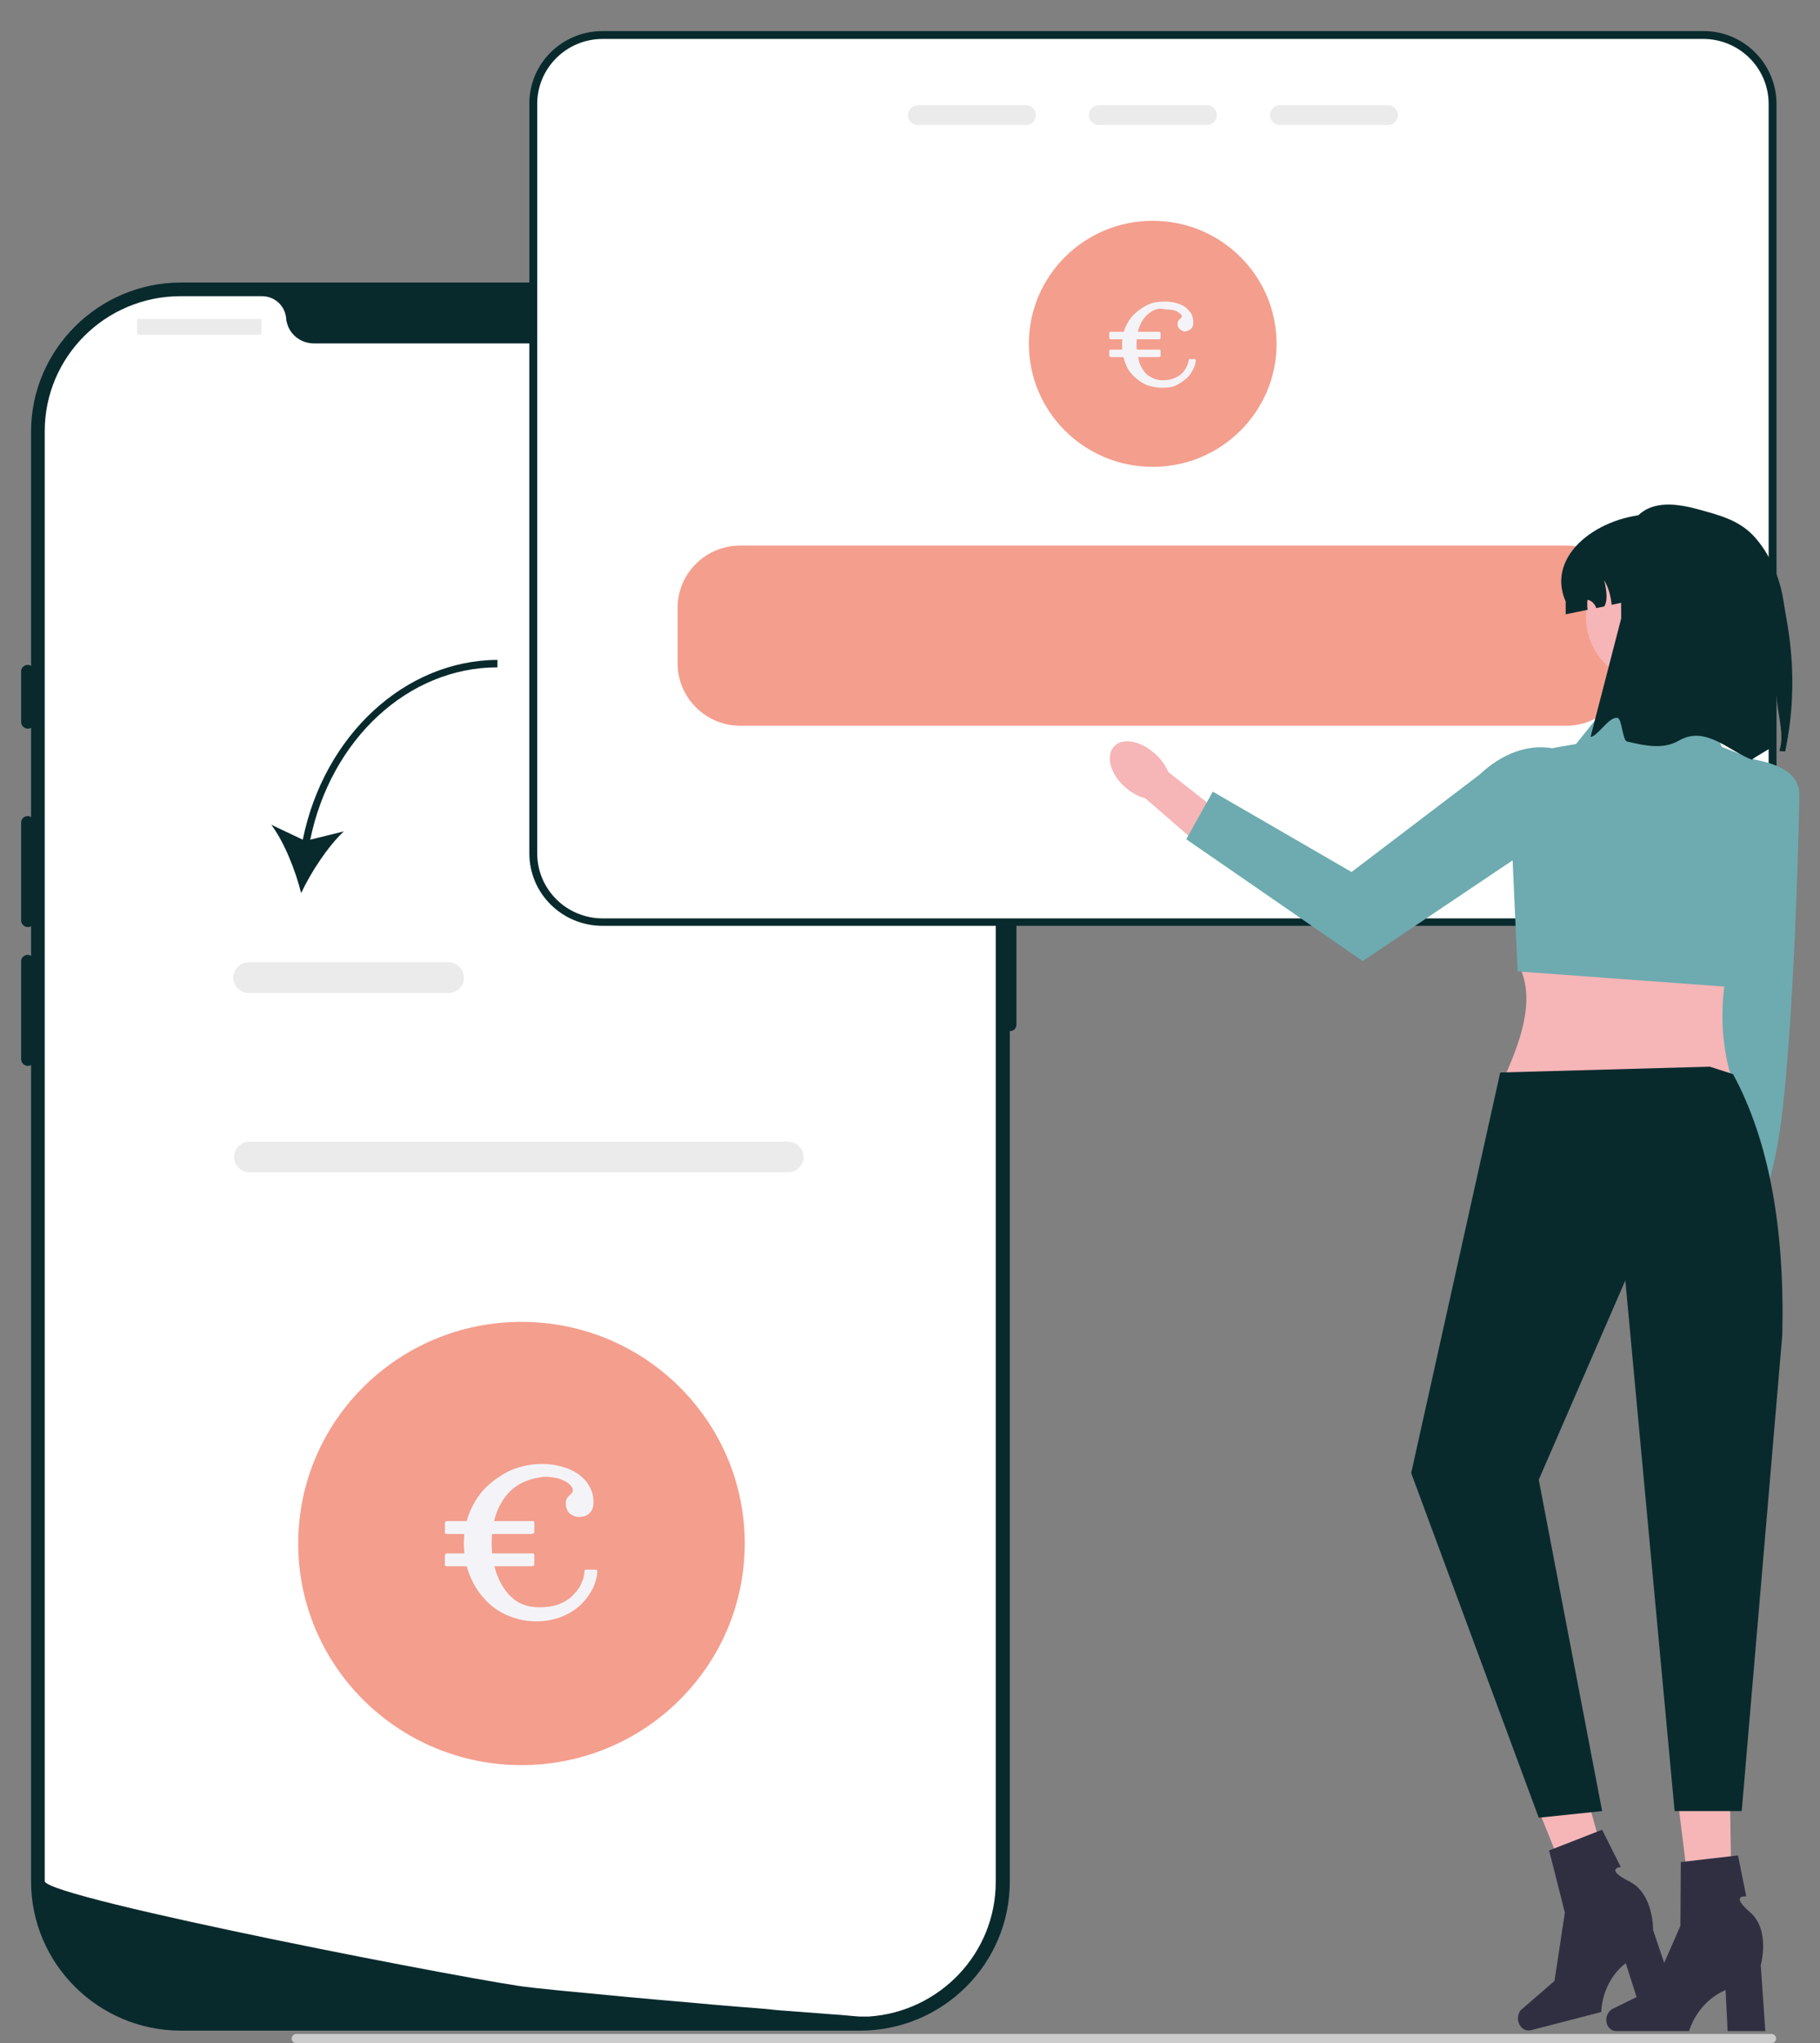<?xml version="1.0" encoding="utf-8"?>
<!-- Generator: Adobe Illustrator 26.1.0, SVG Export Plug-In . SVG Version: 6.00 Build 0)  -->
<svg version="1.1" id="Calque_1" xmlns="http://www.w3.org/2000/svg" xmlns:xlink="http://www.w3.org/1999/xlink" x="0px" y="0px"
	 viewBox="0 0 439.4 493.2" style="enable-background:new 0 0 439.4 493.2;" xml:space="preserve">
<rect x="0" y="0" width="439.4" height="493.2" fill="#808080" stroke="none"/>
<style type="text/css">
	.st0{fill:#CDCCCC;}
	.st1{fill:#092A2D;}
	.st2{fill:#FFFFFF;}
	.st3{fill:#EBEBEB;}
	.st4{fill:#E7E6E6;}
	.st5{fill:#F49E8D;}
	.st6{fill:#F6B5B7;}
	.st7{fill:#6DABB0;}
	.st8{fill:#F6B6B8;}
	.st9{fill:#302F42;}
	.st10{fill:#F4F4F8;}
</style>
<g>
	<path class="st0" d="M70.4,492.1c0,0.6,0.5,1.1,1.1,1.1h356.2c0.7,0,1.1-0.5,1.1-1.1c0-0.6-0.5-1.1-1.1-1.1H71.5
		C70.9,491,70.4,491.6,70.4,492.1z"/>
	<path class="st1" d="M207.6,490.2H43.7c-20,0-36.2-16.2-36.2-36v-350c0-19.8,16.3-36,36.2-36h163.9c20,0,36.2,16.2,36.2,36v350
		C243.8,474.1,227.6,490.2,207.6,490.2L207.6,490.2z"/>
	<path class="st1" d="M243.8,197c-0.8,0-1.6,0.6-1.6,1.6v48.7c0,0.8,0.7,1.6,1.6,1.6s1.6-0.6,1.6-1.6v-48.7
		C245.4,197.7,244.7,197,243.8,197L243.8,197z"/>
	<path class="st2" d="M240.4,104.3v350c0,17.3-13.6,31.4-30.7,32.5l0,0c-0.3,0-0.5,0-0.7,0c-0.5,0-0.9,0-1.4,0c0,0-1.7-0.1-4.7-0.4
		c-3.2-0.2-7.6-0.6-13.3-1c-1.7-0.1-3.4-0.3-5.4-0.5c-3.7-0.3-7.9-0.6-12.3-1c-1.8-0.2-3.6-0.3-5.5-0.5c-9.5-0.8-20.2-1.8-31.4-2.9
		c-1.9-0.2-3.8-0.4-5.8-0.6c-0.5-0.1-1-0.1-1.6-0.2c-8-0.6-116.8-21.5-116.8-25.6v-350c0-18,14.7-32.6,32.8-32.6h19.6
		c3.2,0,5.7,2.4,5.9,5.5c0,0.2,0,0.4,0.1,0.6c0.6,3.1,3.4,5.3,6.6,5.3h99.5c3.2,0,6-2.2,6.6-5.3c0-0.2,0.1-0.4,0.1-0.6
		c0.3-3.1,2.8-5.5,5.9-5.5h19.6C225.7,71.7,240.4,86.3,240.4,104.3z"/>
	<path class="st1" d="M6.7,160.5c-0.8,0-1.6,0.6-1.6,1.6v12.2c0,0.8,0.7,1.6,1.6,1.6s1.6-0.6,1.6-1.6V162
		C8.2,161.1,7.5,160.5,6.7,160.5z"/>
	<path class="st1" d="M6.7,197c-0.8,0-1.6,0.6-1.6,1.6v23.6c0,0.8,0.7,1.6,1.6,1.6s1.6-0.6,1.6-1.6v-23.6C8.2,197.7,7.5,197,6.7,197
		z"/>
	<path class="st1" d="M6.7,230.5c-0.8,0-1.6,0.6-1.6,1.6v23.6c0,0.8,0.7,1.6,1.6,1.6s1.6-0.6,1.6-1.6v-23.6
		C8.2,231.2,7.5,230.5,6.7,230.5L6.7,230.5z"/>
	<path class="st3" d="M33.4,77h29.4c0.2,0,0.3,0.1,0.3,0.3v3.2c0,0.2-0.1,0.3-0.3,0.3H33.4c-0.2,0-0.3-0.1-0.3-0.3v-3.2
		C33.1,77.1,33.3,77,33.4,77z"/>
	<ellipse class="st4" cx="192.8" cy="77.8" rx="3.1" ry="3"/>
	<ellipse class="st4" cx="201.3" cy="77.8" rx="3.1" ry="3"/>
	<ellipse class="st4" cx="209.7" cy="77.8" rx="3.1" ry="3"/>
	<path class="st3" d="M190.3,283H60.2c-2,0-3.7-1.7-3.7-3.7s1.7-3.7,3.7-3.7h130.1c2,0,3.7,1.7,3.7,3.7S192.3,283,190.3,283z"/>
	<ellipse class="st5" cx="125.9" cy="372.6" rx="53.9" ry="53.5"/>
	<path class="st2" d="M410.7,8H146.1c-9.7,0-17.6,7.8-17.6,17.4v180.1c0,9.6,7.9,17.4,17.6,17.4h264.6c9.7,0,17.6-7.8,17.6-17.4
		v-180C428.3,15.8,420.4,8,410.7,8z"/>
	<path class="st1" d="M411.3,7.5H145.5c-9.8,0-17.7,7.8-17.7,17.5V206c0,9.7,7.9,17.5,17.7,17.5h265.7c9.8,0,17.7-7.8,17.7-17.5
		V25.1C428.9,15.4,421,7.5,411.3,7.5z M427.1,206c0,8.7-7.1,15.7-15.8,15.7H145.5c-8.7,0-15.8-7-15.8-15.7V25.1
		c0-8.7,7.1-15.7,15.8-15.7h265.7c8.7,0,15.8,7,15.8,15.7V206z"/>
	<g>
		<path class="st3" d="M247.7,25.4h-26.1c-1.3,0-2.4,1.1-2.4,2.4c0,1.3,1.1,2.4,2.4,2.4h26.1c1.3,0,2.4-1.1,2.4-2.4
			C250.1,26.5,249,25.4,247.7,25.4z"/>
		<path class="st3" d="M291.4,25.4h-26.1c-1.3,0-2.4,1.1-2.4,2.4c0,1.3,1.1,2.4,2.4,2.4h26.1c1.3,0,2.4-1.1,2.4-2.4
			C293.8,26.5,292.7,25.4,291.4,25.4z"/>
		<path class="st3" d="M335.1,25.4H309c-1.3,0-2.4,1.1-2.4,2.4c0,1.3,1.1,2.4,2.4,2.4h26.1c1.3,0,2.4-1.1,2.4-2.4
			C337.5,26.5,336.4,25.4,335.1,25.4z"/>
	</g>
	<path class="st5" d="M378.1,131.7H178.7c-8.3,0-15.1,6.7-15.1,15v13.5c0,8.2,6.8,15,15.1,15h199.4c8.3,0,15.1-6.7,15.1-15v-13.5
		C393.1,138.4,386.4,131.7,378.1,131.7L378.1,131.7z"/>
	<path class="st1" d="M73.1,202.7l-7.6-3.6c3.2,4.3,5.9,11.2,7.2,16.5c2.4-5.1,6.4-11.2,10.3-14.9l-8.1,2
		c5-24.3,23.7-41.6,45.2-41.6v-1.8C97.8,159.4,78.2,177.5,73.1,202.7z"/>
	<path class="st3" d="M108.3,239.7H60c-2,0-3.7-1.7-3.7-3.7c0-2,1.7-3.7,3.7-3.7h48.3c2,0,3.7,1.7,3.7,3.7
		C112.1,238,110.4,239.7,108.3,239.7z"/>
	<polygon class="st6" points="429.7,227.7 429.3,265.3 419.8,298.9 412.3,296.1 415.6,265.3 415.2,223.7 	"/>
	<ellipse transform="matrix(0.182 -0.983 0.983 0.182 40.86 655.99)" class="st6" cx="414.5" cy="303.4" rx="8.9" ry="5.3"/>
	<path class="st7" d="M418.2,182.8c0,0,16.2,0.2,16.2,8.8c0,4.8-1,48.5-3.9,75.1c-2.2,20.5-6.5,25.8-6.5,25.8l-10.2-23.1
		L418.2,182.8L418.2,182.8z"/>
	<path class="st6" d="M417.9,259.8h-54.6c4.6-10.2,7.4-19.8,3-27.5l51.7-3C415.3,239.7,415,249.9,417.9,259.8z"/>
	<path class="st7" d="M411.2,169.9l-21.7-1.5l-9,11.2l-4.6,0.8c-6.8,1.2-11.7,7.3-11.3,14.1l1.8,40l51.8,3.8l12.5-52.1l-15-5.9
		L411.2,169.9L411.2,169.9z"/>
	<path class="st6" d="M278.8,181.9c1.6,1.4,2.6,3,3.3,4.5l15.5,12.2l-6,7.2l-15.1-13.1c-1.6-0.4-3.3-1.3-4.9-2.7
		c-3.5-3.1-4.7-7.5-2.7-9.7C270.8,178,275.2,178.7,278.8,181.9L278.8,181.9L278.8,181.9z"/>
	<path class="st7" d="M388.4,192.1L388.4,192.1L329,232l-42.6-29.4l6.4-11.5l33.5,19.4l30.9-23.5C368.2,176.6,382,178.6,388.4,192.1
		z"/>
	<ellipse class="st6" cx="399" cy="149" rx="16.1" ry="16"/>
	<path class="st1" d="M420.8,145.1v3.1l-18.1-5.1l-13.6,2.9c-0.2-2-0.7-4.1-1.8-5.9c0.7,2.9,0.8,5.1,0,6.3l-1.9,0.4
		c-0.3-0.8-0.8-1.5-1.7-1.9c-0.1,0-0.2-0.1-0.3-0.1c-0.1,0-0.2,0.2-0.2,0.4c0,0.6,0,1.4,0.1,2l-5.3,1.1v-3.1
		c-5-11.3,8.3-21,21.3-21.1c5.9,0,11.2,2.4,15.1,6.2C418.5,134,420.8,139.2,420.8,145.1z"/>
	<path class="st1" d="M431,181.4l-1.4-0.1c0.1-0.5,0.2-0.9,0.3-1.3c0.7-3.7-0.9-8.5-1-12.1c-0.7,3.8,0.5,8.5-0.7,12.1
		c-0.1,0.4-5.1,3-5.2,3.4c-5.5-2-11.2-8.4-17.7-4.6c-3.8,2.2-8.2,1.2-12.5,0.2c-1.1-0.3-1.2-5.5-2.3-5.7c-2-0.4-4.7,4.4-6.5,4.6
		l7.4-28.6c0-15.6-1.5-31.9,18.4-26.4c5,1.4,9.9,2.5,13.7,6.6c3.7,4.1,6.3,9.8,7.2,16.3C431.2,149.7,434.8,163.1,431,181.4
		L431,181.4z"/>
	<polygon class="st8" points="418.2,469.2 409.4,469.4 404.5,429.9 417.6,429.5 	"/>
	<path class="st9" d="M387.8,487.6L387.8,487.6c0,1.5,1,2.7,2.4,2.7h17.6c0,0,1.8-6.9,8.8-9.9l0.5,9.9h9.1l-1.1-15.9
		c0,0,2.4-8.5-2.6-12.8c-5-4.3-0.9-3.8-0.9-3.8l-2-9.9l-13.8,1.6l-0.1,15.4l-6.7,15.3l-9.8,4.8C388.4,485.5,387.8,486.5,387.8,487.6
		L387.8,487.6L387.8,487.6z"/>
	<polygon class="st8" points="391.3,462.7 382.8,465.1 367.9,428.1 380.5,424.5 	"/>
	<path class="st9" d="M366.6,488.1L366.6,488.1c0.4,1.5,1.7,2.3,3,2l17-4.4c0,0-0.1-7.1,5.9-11.8l3,9.4l8.7-2.3l-5.1-15.1
		c0,0,0.2-8.9-5.9-11.8c-5.9-3-1.9-3.4-1.9-3.4l-4.5-9l-12.8,5l3.8,15l-2.5,16.5l-8.2,7.1C366.6,486,366.3,487.1,366.6,488.1
		L366.6,488.1z"/>
	<path class="st1" d="M412.8,257.5l5.6,1.8c8.7,16,12.5,37.2,11.9,62.9l-9.8,115h-16.2l-11.9-128.1l-20.9,48.1l15.3,80l-15.3,1.6
		l-30.8-83.2l21.5-96.7L412.8,257.5L412.8,257.5z"/>
	<g>
		<path class="st10" d="M128.2,367.2c0.4,0,0.7,0,0.7,0.1c0.1,0.1,0.1,0.3,0.1,0.6v1.6c0,0.3,0,0.6-0.1,0.6
			c-0.1,0.1-0.4,0.2-0.7,0.2h-20c-0.5,0-0.7,0-0.7-0.1c-0.1-0.1-0.1-0.3-0.1-0.6v-1.7c0-0.3,0.1-0.5,0.2-0.6
			c0.1-0.1,0.4-0.1,0.7-0.1L128.2,367.2L128.2,367.2z M128.2,375c0.4,0,0.7,0,0.7,0.1c0.1,0.1,0.1,0.3,0.1,0.6v1.6
			c0,0.3,0,0.6-0.1,0.6c-0.1,0.1-0.4,0.2-0.7,0.2h-20c-0.5,0-0.7,0-0.7-0.1c-0.1-0.1-0.1-0.3-0.1-0.6v-1.7c0-0.3,0.1-0.5,0.2-0.6
			c0.1-0.1,0.4-0.1,0.7-0.1L128.2,375L128.2,375z M124.6,358.8c-2,1.4-3.3,3.2-4.4,5.6c-1,2.4-1.5,5.1-1.5,8s0.5,5.7,1.4,8
			c0.9,2.3,2.2,4.2,3.9,5.6s3.8,2,6.3,2c1.9,0,3.5-0.3,4.8-0.8c1.4-0.6,2.5-1.3,3.3-2.2c0.9-0.9,1.6-1.8,2-2.9
			c0.5-1,0.7-1.9,0.7-2.8c0-0.3,0.2-0.4,0.5-0.4h2c0.4,0,0.6,0.1,0.6,0.4c0,1.2-0.4,2.6-1,4c-0.7,1.4-1.6,2.7-2.8,3.9
			s-2.7,2.2-4.6,3c-1.8,0.7-3.9,1.2-6.3,1.2c-2.4,0-4.7-0.5-6.9-1.4c-2.1-0.9-4-2.2-5.6-4c-1.6-1.7-2.8-3.7-3.7-6
			c-0.9-2.3-1.3-4.9-1.3-7.6c0-2.8,0.5-5.3,1.5-7.6c1-2.3,2.3-4.3,4.1-6s3.8-3,6-4c2.3-0.9,4.7-1.4,7.3-1.4c2.5,0,4.7,0.5,6.6,1.3
			c1.9,0.8,3.3,1.9,4.3,3.3c1,1.4,1.5,3,1.5,4.6c0,1.3-0.4,2.2-1.1,2.8c-0.7,0.6-1.6,0.8-2.4,0.8c-0.8,0-1.6-0.3-2.2-0.8
			s-1-1.4-1-2.4c0-0.6,0.1-1.1,0.4-1.5s0.6-0.6,0.8-0.8c0.3-0.3,0.5-0.6,0.5-0.9c0-0.5-0.2-0.9-0.7-1.4c-0.5-0.5-1.2-0.9-2.2-1.3
			c-1-0.4-2.4-0.6-4.1-0.6C128.9,356.8,126.6,357.4,124.6,358.8z"/>
	</g>
	<ellipse class="st5" cx="278.3" cy="83" rx="29.9" ry="29.7"/>
	<g>
		<path class="st10" d="M279.7,80.1c0.2,0,0.4,0,0.4,0.1c0.1,0,0.1,0.2,0.1,0.4v0.8c0,0.2,0,0.3-0.1,0.4s-0.2,0.1-0.5,0.1h-11.2
			c-0.3,0-0.4,0-0.5-0.1s-0.1-0.2-0.1-0.4v-0.9c0-0.2,0-0.3,0.1-0.3c0.1-0.1,0.2-0.1,0.4-0.1H279.7z M279.7,84.4
			c0.2,0,0.4,0,0.4,0.1c0.1,0,0.1,0.2,0.1,0.4v0.8c0,0.2,0,0.3-0.1,0.4s-0.2,0.1-0.5,0.1h-11.2c-0.3,0-0.4,0-0.5-0.1
			s-0.1-0.2-0.1-0.4v-0.9c0-0.2,0-0.3,0.1-0.3c0.1-0.1,0.2-0.1,0.4-0.1H279.7z M277.6,75.5c-1,0.7-1.9,1.8-2.4,3.1
			c-0.6,1.3-0.8,2.9-0.8,4.5c0,1.7,0.3,3.1,0.7,4.5c0.5,1.3,1.2,2.4,2.2,3.1c1,0.7,2.1,1.1,3.5,1.1c1,0,2-0.2,2.7-0.5
			c0.7-0.3,1.4-0.7,1.9-1.2c0.5-0.5,0.8-1,1.1-1.6c0.3-0.6,0.4-1.1,0.5-1.6c0-0.2,0.1-0.2,0.3-0.2h1.1c0.2,0,0.3,0.1,0.3,0.2
			c0,0.6-0.2,1.4-0.6,2.2c-0.4,0.7-0.8,1.5-1.6,2.2c-0.7,0.6-1.5,1.2-2.5,1.7s-2.1,0.6-3.5,0.6s-2.6-0.3-3.8-0.7
			c-1.2-0.6-2.2-1.3-3.1-2.2c-0.9-0.9-1.6-2-2-3.3c-0.5-1.3-0.7-2.7-0.7-4.2s0.3-3,0.8-4.2c0.6-1.3,1.3-2.4,2.3-3.3
			c1-0.9,2.1-1.7,3.3-2.2c1.3-0.6,2.6-0.7,4.1-0.7c1.4,0,2.6,0.3,3.6,0.7s1.8,1.1,2.3,1.8c0.6,0.7,0.8,1.7,0.8,2.6
			c0,0.7-0.2,1.2-0.7,1.6c-0.5,0.3-0.8,0.5-1.3,0.5s-0.8-0.2-1.2-0.5s-0.6-0.7-0.6-1.3c0-0.4,0.1-0.6,0.2-0.8
			c0.2-0.2,0.3-0.4,0.5-0.5s0.3-0.3,0.3-0.5c0-0.3-0.1-0.5-0.4-0.7s-0.7-0.6-1.2-0.7c-0.6-0.2-1.3-0.3-2.3-0.3
			C280,74.3,278.7,74.6,277.6,75.5z"/>
	</g>
</g>
</svg>
